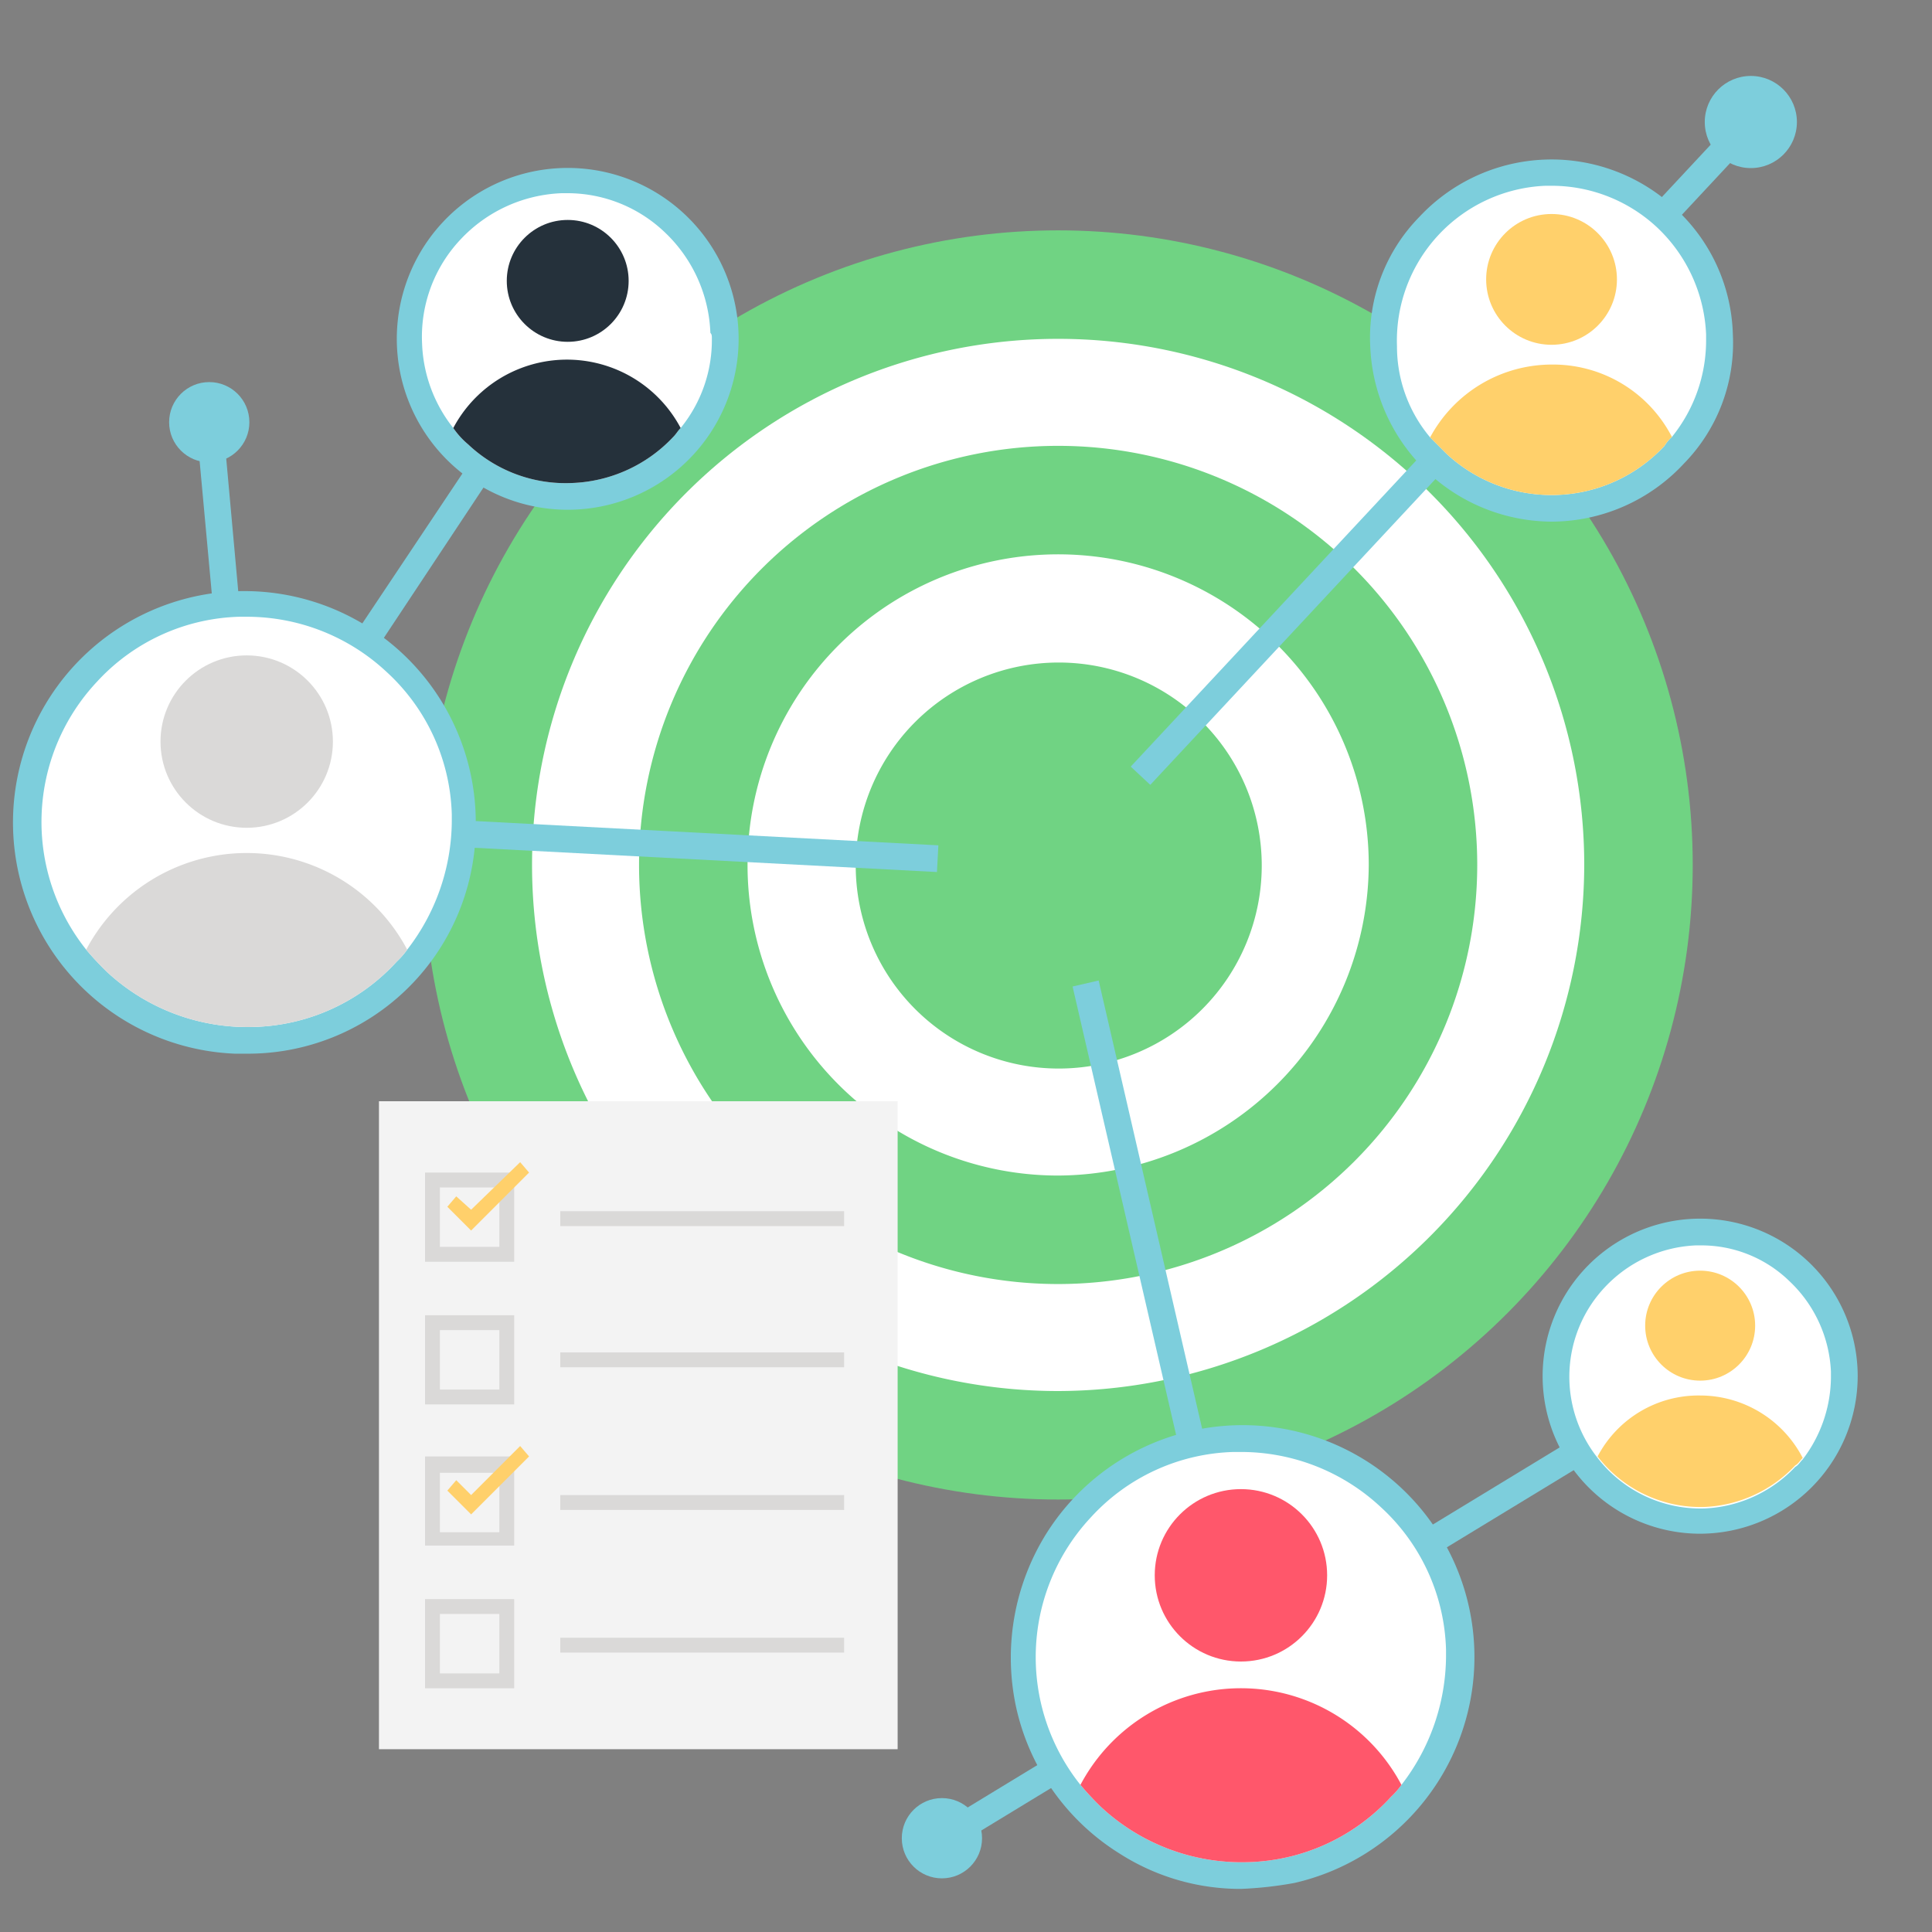 <?xml version="1.0" encoding="UTF-8"?> <svg xmlns="http://www.w3.org/2000/svg" id="Layer_1" data-name="Layer 1" viewBox="0 0 130 130"><rect x="0" y="0" width="130" height="130" fill="#808080" stroke="none"/><defs><style>.cls-1{fill:none;}.cls-2{fill:#70d383;}.cls-3{fill:#fff;}.cls-4{fill:#7dcedc;}.cls-5{fill:#ffd06b;}.cls-6{fill:#ff576b;}.cls-7{fill:#dad9d8;}.cls-8{fill:#25313b;}.cls-9{fill:#f3f3f3;}</style></defs><path class="cls-1" d="M129,61.4A58.5,58.5,0,1,1,70.5,2.9,58.5,58.5,0,0,1,129,61.4Z"></path><circle class="cls-2" cx="71.2" cy="58.2" r="42.7"></circle><path class="cls-3" d="M71.2,93.6a35.4,35.4,0,1,1,35.4-35.4h0A35.48,35.48,0,0,1,71.2,93.6Z"></path><path class="cls-2" d="M71.2,86.4A28.2,28.2,0,1,1,99.4,58.2,28.21,28.21,0,0,1,71.2,86.4Z"></path><path class="cls-3" d="M71.2,79.1A20.9,20.9,0,1,1,92.1,58.2h0A21,21,0,0,1,71.2,79.1Z"></path><path class="cls-2" d="M71.2,71.9a13.66,13.66,0,1,1,.08,0Z"></path><line class="cls-1" x1="76.7" y1="52.2" x2="117.8" y2="8.2"></line><rect class="cls-4" x="67.17" y="29.28" width="60.2" height="1.8" transform="translate(8.86 80.74) rotate(-47)"></rect><circle class="cls-4" cx="117.81" cy="8.21" r="3.1"></circle><path class="cls-4" d="M104.4,35.1A12.28,12.28,0,0,1,92.2,23.3a11.59,11.59,0,0,1,3.3-8.7,12.17,12.17,0,0,1,17.2-.6,11.93,11.93,0,0,1,3.9,8.5,11.59,11.59,0,0,1-3.3,8.7h0A12.18,12.18,0,0,1,104.4,35.1Z"></path><line class="cls-1" x1="73" y1="66.1" x2="84.9" y2="117.7"></line><rect class="cls-4" x="78.11" y="65.5" width="1.8" height="53" transform="translate(-18.67 20.13) rotate(-13)"></rect><line class="cls-1" x1="114.4" y1="92.7" x2="63.4" y2="123.7"></line><rect class="cls-4" x="59" y="107.3" width="59.8" height="1.8" transform="translate(-43.28 61.96) rotate(-31.31)"></rect><path class="cls-4" d="M83.5,127.1a15.07,15.07,0,0,1-8.2-2.4,15.53,15.53,0,0,1-6.9-9.7h0a15.78,15.78,0,0,1,2-11.8,15.6,15.6,0,1,1,16.7,23.5A25.58,25.58,0,0,1,83.5,127.1Z"></path><line class="cls-1" x1="63.1" y1="57.8" x2="10.2" y2="55"></line><rect class="cls-4" x="35.73" y="29.89" width="1.8" height="53" transform="translate(-21.6 90.02) rotate(-87)"></rect><path class="cls-4" d="M114.4,103.2A10.6,10.6,0,1,1,125,92.6h0A10.62,10.62,0,0,1,114.4,103.2Z"></path><polygon class="cls-4" points="15.9 57.9 13.2 28.5 15 28.4 17.2 52.7 37.5 22.3 38.9 23.2 15.9 57.9"></polygon><path class="cls-4" d="M16.6,70.9h-.8A15.57,15.57,0,1,1,32,56c0,.06,0,.13,0,.2A15.33,15.33,0,0,1,16.6,70.9Z"></path><path class="cls-4" d="M38.2,34.3A11.5,11.5,0,1,1,49.7,22.8,11.5,11.5,0,0,1,38.2,34.3Z"></path><circle class="cls-4" cx="14.08" cy="28.41" r="2.7"></circle><circle class="cls-4" cx="63.38" cy="123.69" r="2.7"></circle><path class="cls-3" d="M114.8,22.9a10.32,10.32,0,0,1-2.3,6.5,2.62,2.62,0,0,0-.5.6,10.38,10.38,0,0,1-14.67.53l0,0-1.1-1.1A9.5,9.5,0,0,1,94,23.3a10.43,10.43,0,0,1,10-10.8h.4a10.4,10.4,0,0,1,7.1,2.8,10.5,10.5,0,0,1,3.3,7.2Z"></path><circle class="cls-5" cx="104.4" cy="18.8" r="4.4"></circle><path class="cls-5" d="M112.5,29.4a2.62,2.62,0,0,0-.5.6,10.38,10.38,0,0,1-14.67.53l0,0-1.1-1.1a9.3,9.3,0,0,1,8.2-4.9A9,9,0,0,1,112.5,29.4Z"></path><path class="cls-3" d="M123.2,92.7a9.2,9.2,0,0,1-1.9,5.5c-.2.2-.3.4-.5.5a8.91,8.91,0,0,1-6.1,2.8,8.75,8.75,0,0,1-6.3-2.4,8.56,8.56,0,0,1-.9-1,8.79,8.79,0,0,1,.5-11.5,8.91,8.91,0,0,1,6.1-2.8h.3a8.49,8.49,0,0,1,6,2.4,8.91,8.91,0,0,1,2.8,6.1Z"></path><circle class="cls-5" cx="114.4" cy="89.2" r="3.7"></circle><path class="cls-5" d="M121.3,98.1c-.2.2-.3.4-.5.5a8.91,8.91,0,0,1-6.1,2.8,8.75,8.75,0,0,1-6.3-2.4,8.56,8.56,0,0,1-.9-1,7.67,7.67,0,0,1,6.9-4.1A7.77,7.77,0,0,1,121.3,98.1Z"></path><path class="cls-3" d="M97.3,111.5a14.25,14.25,0,0,1-3,8.6,5.35,5.35,0,0,1-.7.8,13.5,13.5,0,0,1-9.6,4.4,13.88,13.88,0,0,1-9.9-3.7,19.87,19.87,0,0,1-1.4-1.5,13.78,13.78,0,0,1,.7-18A13.5,13.5,0,0,1,83,97.7h.5a13.77,13.77,0,0,1,9.4,3.7,13.5,13.5,0,0,1,4.4,9.6Z"></path><circle class="cls-6" cx="83.5" cy="106" r="5.8"></circle><path class="cls-6" d="M94.3,120.1a5.35,5.35,0,0,1-.7.8,13.5,13.5,0,0,1-9.6,4.4,13.88,13.88,0,0,1-9.9-3.7,19.87,19.87,0,0,1-1.4-1.5,12.22,12.22,0,0,1,21.6,0Z"></path><path class="cls-3" d="M30.4,55.3a14.25,14.25,0,0,1-3,8.6,5.35,5.35,0,0,1-.7.8,13.5,13.5,0,0,1-9.6,4.4,13.88,13.88,0,0,1-9.9-3.7,19.87,19.87,0,0,1-1.4-1.5,13.78,13.78,0,0,1,.7-18,13.5,13.5,0,0,1,9.6-4.4h.5A13.77,13.77,0,0,1,26,45.2a13.5,13.5,0,0,1,4.4,9.6Z"></path><circle class="cls-7" cx="16.6" cy="49.9" r="5.8"></circle><path class="cls-7" d="M27.4,63.9a5.35,5.35,0,0,1-.7.8,13.5,13.5,0,0,1-9.6,4.4,13.88,13.88,0,0,1-9.9-3.7,19.87,19.87,0,0,1-1.4-1.5,12.22,12.22,0,0,1,21.6,0Z"></path><path class="cls-3" d="M47.9,22.8a9.36,9.36,0,0,1-2.1,6c-.2.2-.3.4-.5.6a9.82,9.82,0,0,1-6.8,3.1,9.54,9.54,0,0,1-7-2.6,5.5,5.5,0,0,1-1-1.1,9.7,9.7,0,0,1-2.1-5.7,9.54,9.54,0,0,1,2.6-7A9.82,9.82,0,0,1,37.8,13h.3a9.48,9.48,0,0,1,6.6,2.6,9.82,9.82,0,0,1,3.1,6.8C47.9,22.5,47.9,22.6,47.9,22.8Z"></path><circle class="cls-8" cx="38.2" cy="18.9" r="4.1"></circle><path class="cls-8" d="M45.8,28.8c-.2.2-.3.4-.5.6a9.82,9.82,0,0,1-6.8,3.1,9.54,9.54,0,0,1-7-2.6,5.5,5.5,0,0,1-1-1.1,8.66,8.66,0,0,1,15.3,0Z"></path><rect class="cls-9" x="25.5" y="74.1" width="34.9" height="43.6"></rect><path class="cls-7" d="M34.6,84.9h-6v-6h6Zm-5-1h4v-4h-4Z"></path><rect class="cls-7" x="37.7" y="81.5" width="19.1" height="1"></rect><polygon class="cls-5" points="31.7 82.8 30.1 81.2 30.7 80.5 31.7 81.4 35 78.2 35.6 78.9 31.7 82.8"></polygon><path class="cls-7" d="M34.6,94.5h-6v-6h6Zm-5-1h4v-4h-4Z"></path><rect class="cls-7" x="37.7" y="91" width="19.1" height="1"></rect><path class="cls-7" d="M34.6,104h-6V98h6Zm-5-.9h4v-4h-4Z"></path><rect class="cls-7" x="37.7" y="100.6" width="19.1" height="1"></rect><polygon class="cls-5" points="31.7 101.9 30.1 100.3 30.7 99.6 31.7 100.6 35 97.3 35.6 98 31.7 101.9"></polygon><path class="cls-7" d="M34.6,113.6h-6v-6h6Zm-5-1h4v-4h-4Z"></path><rect class="cls-7" x="37.7" y="110.2" width="19.1" height="1"></rect></svg> 